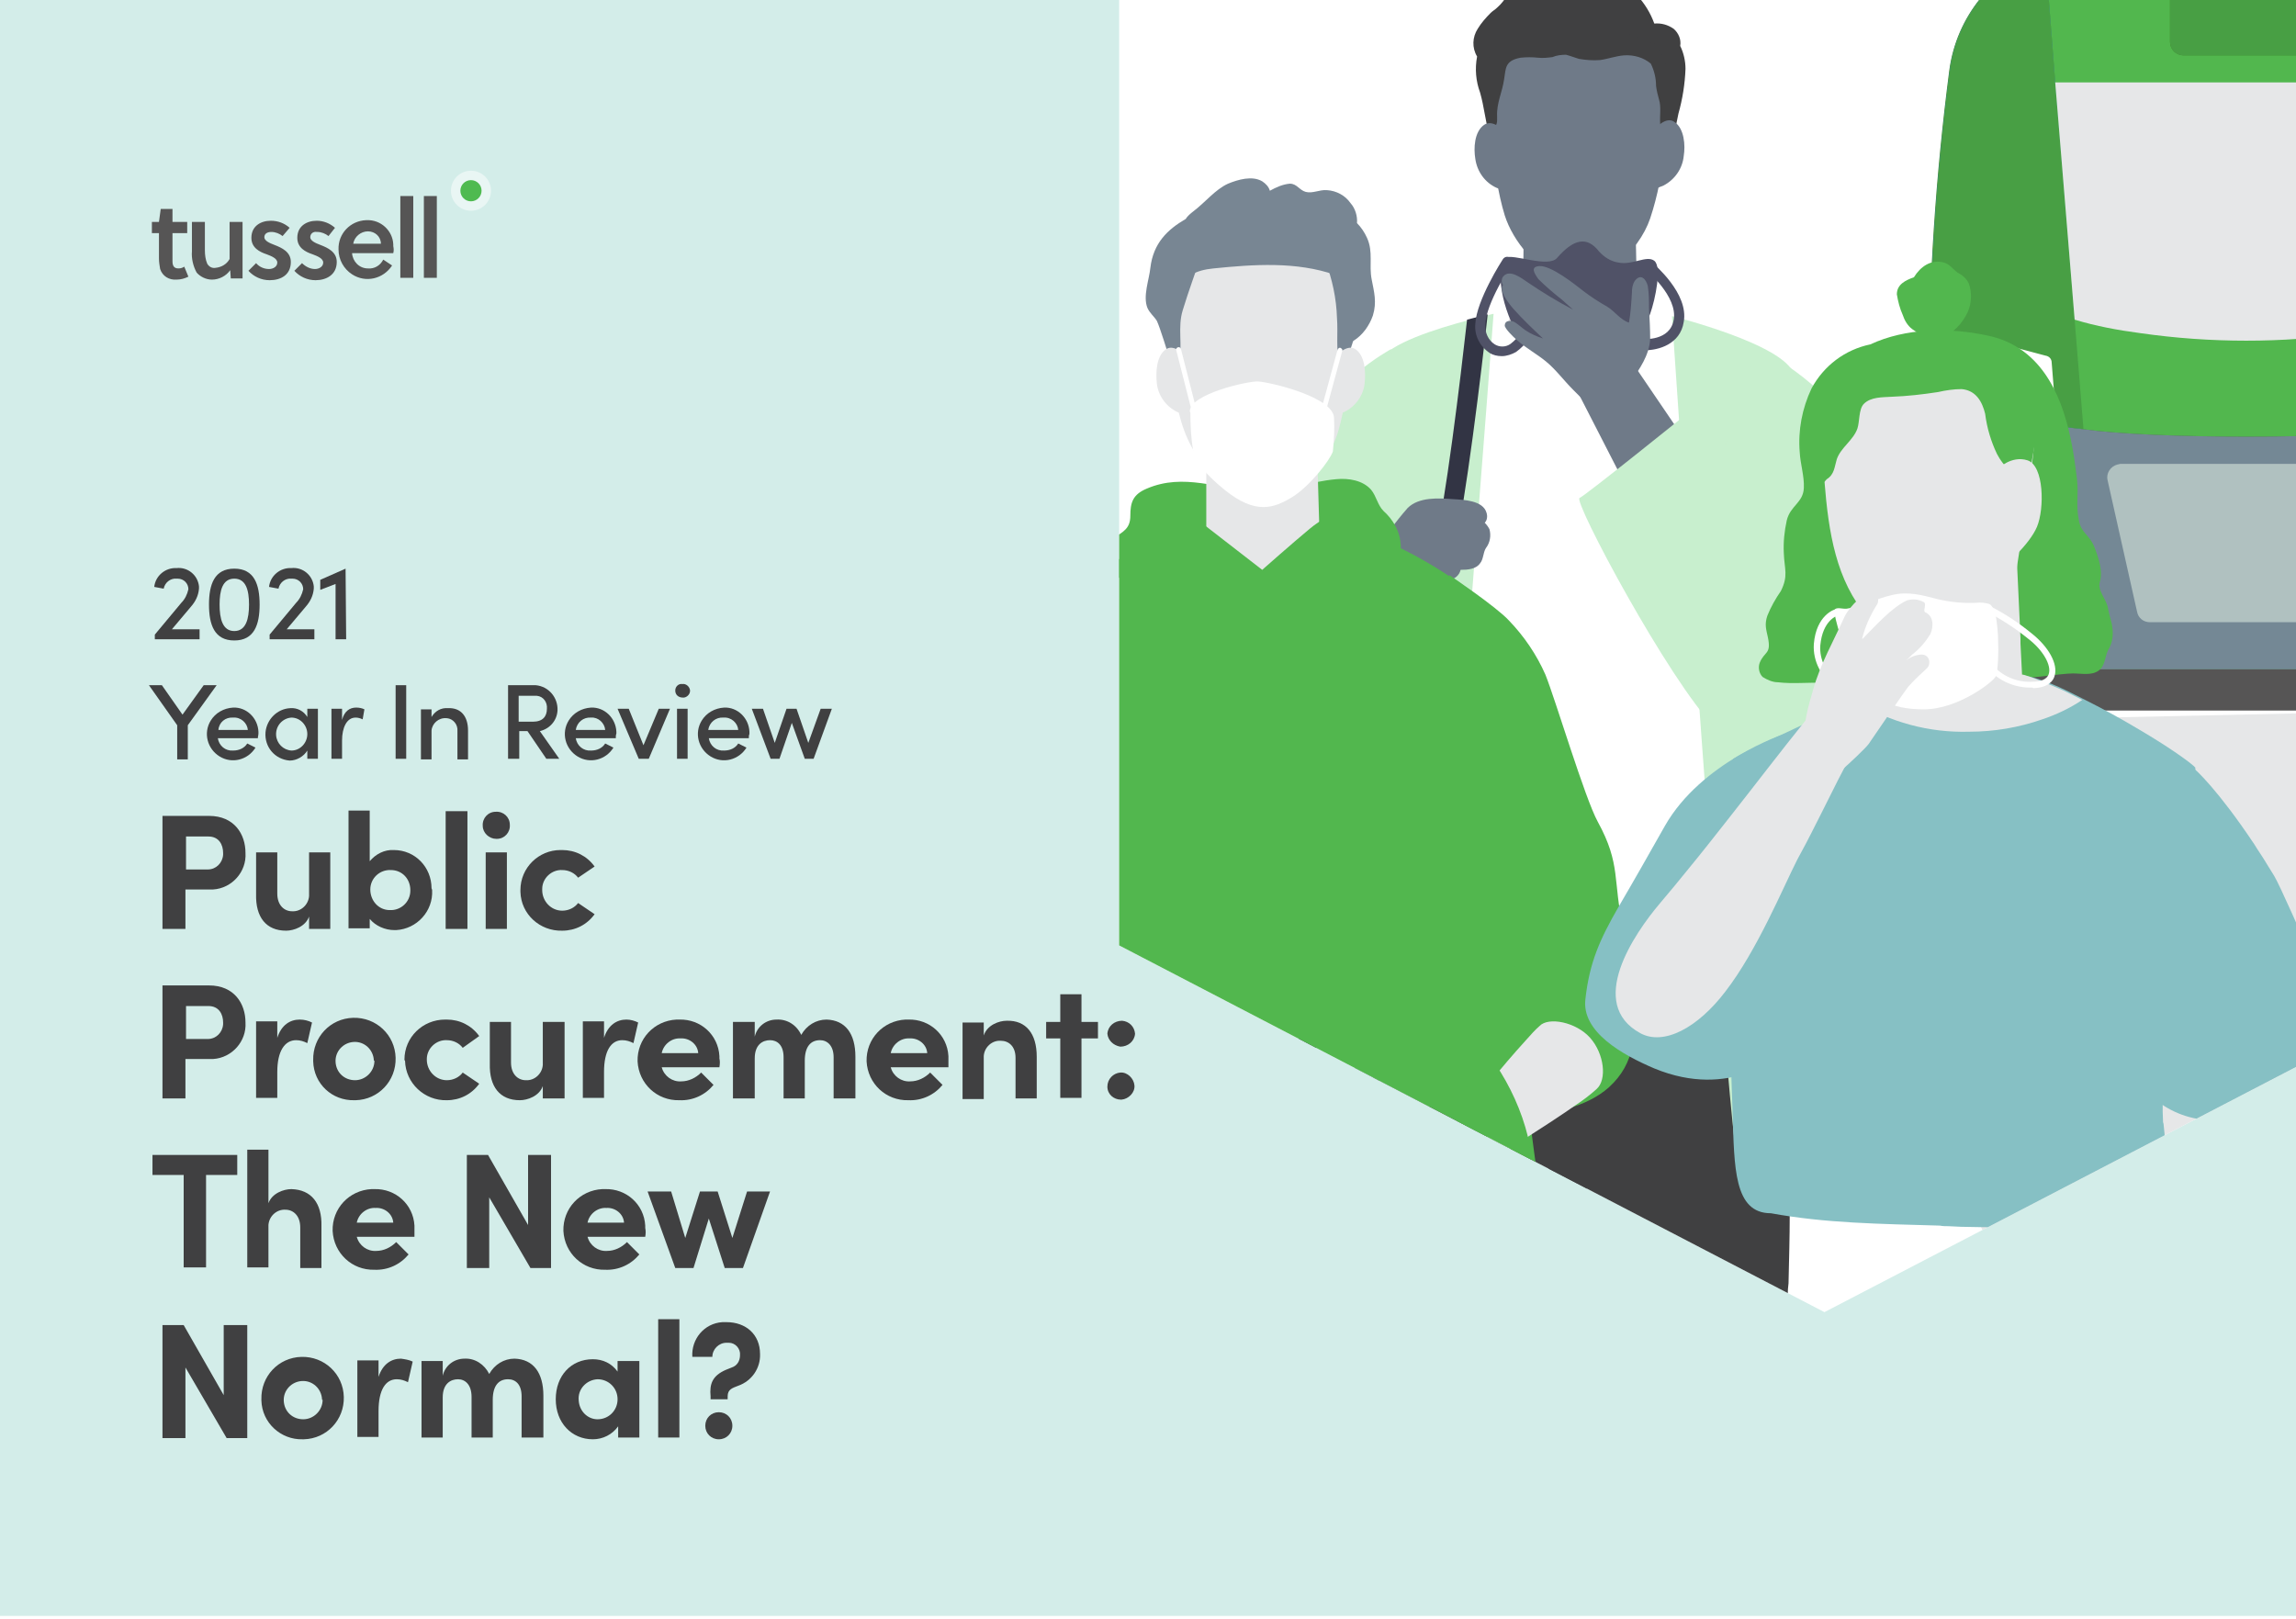 <?xml version="1.0" encoding="utf-8"?>
<!-- Generator: Adobe Illustrator 26.5.0, SVG Export Plug-In . SVG Version: 6.00 Build 0)  -->
<svg version="1.1" id="Layer_1" xmlns="http://www.w3.org/2000/svg" xmlns:xlink="http://www.w3.org/1999/xlink" x="0px" y="0px"
	 viewBox="0 0 390 275" style="enable-background:new 0 0 390 275;" xml:space="preserve">
<style type="text/css">
	.st0{fill:none;}
	.st1{fill:#799D73;}
	.st2{fill:#788693;}
	.st3{fill:#D3EDE9;}
	.st4{fill:#565555;}
	.st5{opacity:0.5;fill:#FFFFFF;enable-background:new    ;}
	.st6{fill:#4FBA50;}
	.st7{fill:#FFFFFF;}
	.st8{fill:#404041;}
	.st9{clip-path:url(#SVGID_00000081630119525613358250000017958371570506730138_);}
	.st10{fill:#E6E7E8;}
	.st11{fill:#D2CEC9;}
	.st12{fill:#3A8424;}
	.st13{fill:#4090DC;}
	.st14{fill:#52B74E;}
	.st15{fill:#748895;}
	.st16{fill:#489F44;}
	.st17{fill:#B0C1C0;}
	.st18{fill:#6F7A88;}
	.st19{fill:#323444;}
	.st20{fill:#C8EFCE;}
	.st21{fill:#EBE5E5;}
	.st22{fill:#505267;}
	.st23{fill:url(#SVGID_00000131360997577819359320000016750890514719967159_);}
	.st24{fill:url(#SVGID_00000076592818403321522550000002358326500638498237_);}
	.st25{fill:url(#SVGID_00000025421434895715068670000015012762199955336351_);}
	.st26{fill:#D3765B;}
	.st27{fill:#86C0C4;}
	.st28{fill:url(#SVGID_00000013887423562554038190000011228841537740659382_);}
</style>
<pattern  y="275" width="61" height="60" patternUnits="userSpaceOnUse" id="New_Pattern_Swatch_2" viewBox="0 -60 61 60" style="overflow:visible;">
	<g>
		<rect y="-60" class="st0" width="61" height="60"/>
		<rect y="-60" class="st0" width="61" height="60"/>
		<rect y="-60" class="st1" width="61" height="60"/>
	</g>
</pattern>
<pattern  y="275" width="61" height="60" patternUnits="userSpaceOnUse" id="New_Pattern_Swatch_8" viewBox="0 -60 61 60" style="overflow:visible;">
	<g>
		<rect y="-60" class="st0" width="61" height="60"/>
		<rect y="-60" class="st0" width="61" height="60"/>
		<rect y="-60" class="st2" width="61" height="60"/>
	</g>
</pattern>
<rect x="0.2" class="st0" width="389.5" height="275"/>
<rect x="-16.3" y="-0.4" class="st0" width="485.9" height="274.9"/>
<rect x="-16.3" y="-0.4" class="st3" width="485.9" height="274.9"/>
<path class="st4" d="M31.8,39.6v-1.9h-2.5v-2.2h-2L27,37.7h-1.2v1.9H27v4.3c0,0.6,0.1,1.2,0.2,1.8c0.4,1.2,1.5,1.9,2.8,1.8
	c0.7,0,1.4-0.2,2-0.5l-0.7-1.7c-0.3,0.2-0.6,0.3-1,0.3c-0.7,0-1-0.4-1-1.2c0-0.3,0-0.5,0-0.8v-4L31.8,39.6z M41.2,47.2v-9.5H39V44
	c-0.5,0.9-1.4,1.4-2.4,1.5c-0.6,0.1-1.1-0.2-1.4-0.7c-0.3-0.7-0.4-1.5-0.4-2.3v-4.8h-2.2v5c-0.1,1.2,0.2,2.5,0.8,3.6
	C34,47,35,47.5,36,47.5c1.2,0,2.4-0.6,3.1-1.6l0.1,1.4H41.2z M49.2,38.7c-0.9-0.8-2-1.2-3.2-1.2c-1.7,0-3.3,0.9-3.3,2.9
	c0,1.7,1.4,2.4,2.6,2.8c0.8,0.3,1.8,0.7,1.8,1.4s-0.7,1.1-1.4,1.1c-0.9,0-1.7-0.4-2.2-1l-1.3,1.3c0.9,1,2.2,1.6,3.6,1.6
	c1.9,0,3.6-0.9,3.6-3.1c0-1.7-1.5-2.4-2.8-2.9c-0.8-0.3-1.7-0.7-1.7-1.3s0.5-0.9,1.2-0.9c0.7,0,1.4,0.3,1.9,0.7L49.2,38.7z
	 M56.9,38.7c-0.9-0.8-2-1.2-3.1-1.2c-1.7,0-3.3,0.9-3.3,2.9c0,1.7,1.4,2.4,2.6,2.8c0.8,0.3,1.8,0.7,1.8,1.4s-0.7,1.1-1.4,1.1
	c-0.8,0-1.6-0.4-2.2-1l-1.3,1.3c0.9,1,2.2,1.6,3.6,1.6c1.8,0,3.6-0.9,3.6-3.1c0-1.7-1.5-2.4-2.8-2.9c-0.8-0.3-1.7-0.7-1.7-1.3
	c0-0.6,0.5-1,1.1-0.9c0,0,0,0,0.1,0c0.7,0,1.4,0.3,1.9,0.7L56.9,38.7z M66.8,43h-7c0.1,1.4,1.2,2.6,2.7,2.6c1.1,0.1,2.1-0.5,2.6-1.5
	l1.5,1c-1.5,2.3-4.5,3-6.8,1.5c-1.4-0.9-2.3-2.5-2.3-4.2c-0.1-2.7,2-4.9,4.7-5c0,0,0.1,0,0.1,0c2.4-0.1,4.4,1.8,4.5,4.1
	c0,0.1,0,0.2,0,0.3C66.9,42.3,66.9,42.6,66.8,43z M64.7,41.4c0-1.2-1-2.1-2.2-2.1c-1.2,0-2.3,0.9-2.5,2.1H64.7z M70.2,33.3H68v13.9
	h2.2L70.2,33.3z M74.2,33.3H72v13.9h2.2L74.2,33.3z"/>
<circle class="st5" cx="80" cy="32.4" r="3.4"/>
<circle class="st6" cx="80" cy="32.4" r="1.8"/>
<polygon class="st7" points="309.9,-0.4 190.1,-0.9 190.1,160.6 309.9,222.9 429.7,160.6 429.7,-0.9 "/>
<rect x="-16.3" y="-0.4" class="st0" width="485.9" height="274.9"/>
<path class="st8" d="M29.2,106.9h4.7v1.7h-7.6v-0.8l4.5-5.4c0.6-0.6,1-1.4,1.2-2.3c0-1-0.8-1.8-1.8-1.8c-0.1,0-0.1,0-0.2,0
	c-1.1-0.1-2,0.7-2.2,1.7l-1.6-0.3c0.2-1.9,1.9-3.3,3.8-3.2c1.9-0.2,3.6,1.2,3.8,3.1c0,0.1,0,0.3,0,0.4c-0.1,1.2-0.6,2.2-1.4,3.1
	L29.2,106.9z"/>
<path class="st8" d="M35.5,102.7c0-3.4,0.9-6.1,4.3-6.1s4.3,2.7,4.3,6.1s-0.9,6.1-4.3,6.1S35.5,106.1,35.5,102.7z M42.3,102.7
	c0-2.4-0.5-4.4-2.5-4.4s-2.5,2-2.5,4.4s0.5,4.5,2.5,4.5S42.3,105.1,42.3,102.7z"/>
<path class="st8" d="M48.7,106.9h4.7v1.7h-7.6v-0.8l4.5-5.4c0.6-0.6,1-1.4,1.2-2.3c0-1-0.8-1.8-1.8-1.8c-0.1,0-0.1,0-0.2,0
	c-1.1-0.1-2,0.7-2.2,1.7l-1.6-0.3c0.2-1.9,1.9-3.3,3.8-3.2c1.9-0.2,3.6,1.2,3.8,3.1c0,0.1,0,0.3,0,0.4c-0.1,1.2-0.6,2.2-1.4,3.1
	L48.7,106.9z"/>
<path class="st8" d="M58.7,96.6L58.7,96.6l0.1,12H57v-9.4l-2.6,1v-1.7L58.7,96.6z"/>
<path class="st8" d="M34.6,116.4h2.2l-4.9,6.8v5.8h-1.8v-5.8l-4.8-6.8h2.2l3.5,5L34.6,116.4z"/>
<path class="st8" d="M43.8,125.4h-6.8c0.2,1.3,1.3,2.2,2.6,2.1c1,0,1.9-0.4,2.4-1.2l1.4,0.7c-1.3,2.1-4,2.8-6.1,1.5
	c-2.1-1.3-2.8-4-1.5-6.1c0.8-1.3,2.2-2.1,3.8-2.2c2.3-0.1,4.2,1.8,4.3,4.1c0,0.1,0,0.2,0,0.3C43.9,124.9,43.8,125.1,43.8,125.4z
	 M42.1,124c-0.1-1.2-1.2-2.2-2.5-2.1c-1.3-0.1-2.4,0.8-2.5,2.1H42.1z"/>
<path class="st8" d="M52.2,120.4H54v8.5h-1.8v-1.4c-0.6,1-1.8,1.7-3,1.7c-2.5-0.2-4.3-2.3-4.1-4.8c0.2-2.2,2-4,4.2-4.1
	c1.2-0.1,2.3,0.5,2.9,1.5L52.2,120.4z M52.2,124.7c0-1.5-1.2-2.8-2.7-2.8c-1.5,0.1-2.7,1.4-2.6,3c0.1,1.4,1.2,2.5,2.6,2.6
	C51,127.5,52.2,126.2,52.2,124.7C52.2,124.7,52.2,124.7,52.2,124.7L52.2,124.7z"/>
<path class="st8" d="M61.9,120.5l-0.3,1.7c-0.4-0.2-0.8-0.3-1.2-0.3c-1.5,0-2.3,1.7-2.3,3.9v3.1h-1.8v-8.5h1.8v1.9
	c0.4-1.5,1.3-2.1,2.4-2.1C61,120.2,61.5,120.3,61.9,120.5z"/>
<path class="st8" d="M67.2,128.9v-12.5H69v12.5H67.2z"/>
<path class="st8" d="M79.5,124.1v4.9h-1.8v-4.8c0.1-1.1-0.7-2.1-1.8-2.2c0,0-0.1,0-0.1,0c-1.3-0.1-2.4,0.9-2.5,2.1
	c0,0.1,0,0.2,0,0.3v4.6h-1.8v-8.5h1.8v1.3c0.6-1,1.6-1.6,2.8-1.5C78.3,120.2,79.5,121.7,79.5,124.1z"/>
<path class="st8" d="M92.8,128.9l-3.2-4.7h-1.4v4.7h-1.9v-12.5H91c2.2,0.2,3.8,2.1,3.7,4.3c-0.1,1.7-1.3,3.1-3,3.5l3.3,4.7H92.8z
	 M88.1,118.1v4.5h2.4c1.7,0,2.4-0.9,2.4-2.2c0.1-1.1-0.6-2.1-1.7-2.2c-0.1,0-0.2,0-0.3,0H88.1z"/>
<path class="st8" d="M104.6,125.4h-6.8c0.2,1.3,1.3,2.2,2.6,2.1c1,0,1.9-0.4,2.4-1.2l1.4,0.7c-1.3,2.1-4,2.8-6.1,1.5
	c-2.1-1.3-2.8-4-1.5-6.1c0.8-1.3,2.2-2.1,3.8-2.2c2.3-0.1,4.2,1.8,4.3,4.1c0,0.1,0,0.2,0,0.3C104.6,124.9,104.6,125.1,104.6,125.4z
	 M102.8,124c-0.1-1.2-1.2-2.2-2.4-2.1c-1.3-0.1-2.4,0.8-2.6,2.1H102.8z"/>
<path class="st8" d="M111.9,120.4h1.9l-3.6,8.5h-1.7l-3.6-8.5h1.9l2.5,6.2L111.9,120.4z"/>
<path class="st8" d="M114.7,117.3c0-0.7,0.6-1.2,1.2-1.1c0,0,0,0,0,0c0.6-0.1,1.2,0.4,1.3,1c0.1,0.6-0.4,1.2-1,1.3
	c-0.1,0-0.1,0-0.2,0C115.2,118.5,114.7,118,114.7,117.3z M115,128.9v-8.5h1.8v8.5H115z"/>
<path class="st8" d="M127.2,125.4h-6.8c0.2,1.3,1.3,2.2,2.6,2.1c1,0,1.9-0.4,2.4-1.2l1.4,0.7c-1.3,2.1-4,2.8-6.1,1.5
	c-2.1-1.3-2.8-4-1.5-6.1c0.8-1.3,2.2-2.1,3.8-2.2c2.3-0.1,4.2,1.8,4.3,4.1c0,0.1,0,0.2,0,0.4C127.2,124.9,127.2,125.1,127.2,125.4z
	 M125.4,124c-0.1-1.2-1.2-2.2-2.5-2.1c-1.3-0.1-2.4,0.8-2.6,2.1H125.4z"/>
<path class="st8" d="M139.4,120.4h1.9l-3.1,8.5h-1.5l-2.2-6.1l-2.1,6.1h-1.5l-3.2-8.5h1.9l2,5.8l2-5.8h1.7l2,5.8L139.4,120.4z"/>
<path class="st8" d="M35.5,138.6c4.3,0,6.2,3.1,6.2,6.3c0.2,3.2-2.3,6-5.5,6.2c-0.2,0-0.5,0-0.7,0h-4v6.7h-3.9v-19.2H35.5z
	 M35.3,147.7c1.4,0,2.5-1.1,2.6-2.5c0-0.1,0-0.2,0-0.3c0-1.4-0.7-2.8-2.5-2.8h-3.8v5.6H35.3z"/>
<path class="st8" d="M52.5,144.8h3.6v13h-3.6v-2.1c-0.6,1.7-2.6,2.4-3.9,2.4c-3.4,0-5.2-2.3-5.1-6.2v-7.1h3.6v7c0,2,1.2,3,2.5,3
	c1.5,0.1,2.8-1.1,2.9-2.6c0-0.1,0-0.3,0-0.4V144.8z"/>
<path class="st8" d="M73.4,151.2c0.2,3.6-2.6,6.6-6.1,6.8c-0.1,0-0.2,0-0.3,0c-1.6,0-3.2-0.7-4.2-1.9v1.6h-3.6v-20h3.6v8.6
	c1-1.2,2.5-2,4.1-1.9c3.6,0,6.4,2.9,6.4,6.5C73.4,151.1,73.4,151.2,73.4,151.2z M69.7,151.2c0-1.9-1.4-3.4-3.3-3.4c0,0,0,0,0,0
	c-1.9-0.1-3.5,1.4-3.5,3.3s1.4,3.5,3.3,3.5c1.9,0.1,3.5-1.4,3.5-3.3C69.7,151.3,69.7,151.3,69.7,151.2z"/>
<path class="st8" d="M75.7,157.8v-20h3.7v20H75.7z"/>
<path class="st8" d="M82,140.3c-0.1-1.3,0.9-2.4,2.2-2.4c1.3-0.1,2.4,0.9,2.4,2.2c0.1,1.3-0.9,2.4-2.2,2.4c0,0-0.1,0-0.1,0
	C83.1,142.5,82,141.5,82,140.3z M82.5,157.8v-13h3.6v13H82.5z"/>
<path class="st8" d="M88.4,151.2c0-3.8,3.1-6.8,6.8-6.8c0.1,0,0.2,0,0.3,0c2.2,0,4.2,1,5.5,2.8l-2.8,1.9c-0.6-0.8-1.6-1.3-2.7-1.3
	c-1.8-0.1-3.4,1.4-3.4,3.2c0,0.1,0,0.1,0,0.2c0,1.9,1.5,3.5,3.4,3.5c1.1,0,2.1-0.5,2.7-1.3l2.8,1.9c-1.3,1.8-3.3,2.8-5.5,2.8
	c-3.8,0.1-7-2.8-7.1-6.6C88.4,151.4,88.4,151.3,88.4,151.2z"/>
<path class="st8" d="M35.5,167.4c4.3,0,6.2,3.1,6.2,6.3c0.2,3.2-2.3,6-5.5,6.2c-0.2,0-0.5,0-0.7,0h-4v6.7h-3.9v-19.2H35.5z
	 M35.3,176.5c1.4,0,2.5-1.1,2.6-2.5c0-0.1,0-0.2,0-0.3c0-1.4-0.7-2.8-2.5-2.8h-3.8v5.6H35.3z"/>
<path class="st8" d="M53,173.7l-0.8,3.5c-0.6-0.3-1.2-0.5-1.9-0.5c-1.9,0-3.2,1.8-3.2,5.4v4.4h-3.6v-13h3.6v2.8
	c0.7-2.2,2.2-3.1,3.8-3.1C51.7,173.2,52.4,173.4,53,173.7z"/>
<path class="st8" d="M53.2,180.1c-0.1-3.9,2.9-7.1,6.8-7.2s7.1,2.9,7.2,6.8s-2.9,7.1-6.8,7.2c-0.1,0-0.1,0-0.2,0
	c-3.8,0.1-6.9-2.8-7-6.6C53.2,180.2,53.2,180.2,53.2,180.1z M63.5,180.1c-0.1-1.8-1.6-3.2-3.4-3.1c-1.8,0.1-3.2,1.6-3.1,3.4
	c0.1,1.8,1.5,3.1,3.3,3.1c1.8,0,3.3-1.5,3.3-3.3C63.5,180.2,63.5,180.1,63.5,180.1z"/>
<path class="st8" d="M68.7,180c0-3.8,3.1-6.8,6.9-6.8c0.1,0,0.2,0,0.3,0c2.2,0,4.2,1,5.5,2.8l-2.8,2c-0.6-0.8-1.6-1.3-2.7-1.3
	c-1.8-0.1-3.4,1.4-3.4,3.2c0,0,0,0.1,0,0.1c0,1.9,1.5,3.5,3.4,3.5c1.1,0,2.1-0.5,2.7-1.3l2.8,1.9c-1.3,1.8-3.3,2.8-5.5,2.8
	c-3.8,0.1-7-2.9-7.1-6.7C68.7,180.1,68.7,180.1,68.7,180z"/>
<path class="st8" d="M92.2,173.6h3.7v13h-3.7v-2.1c-0.6,1.7-2.6,2.4-3.9,2.4c-3.4,0-5.2-2.3-5.1-6.2v-7.1h3.6v6.9c0,2,1.2,3,2.5,3
	c1.5,0.1,2.8-1.1,2.9-2.6c0-0.1,0-0.3,0-0.4L92.2,173.6z"/>
<path class="st8" d="M108.4,173.7l-0.8,3.5c-0.6-0.3-1.2-0.5-1.9-0.5c-1.9,0-3.1,1.8-3.1,5.4v4.4H99v-13h3.6v2.8
	c0.7-2.2,2.2-3.1,3.8-3.1C107.1,173.2,107.8,173.4,108.4,173.7z"/>
<path class="st8" d="M122.2,181.3h-9.8c0.4,1.5,1.8,2.5,3.3,2.4c1.3,0,2.5-0.6,3.4-1.5l2.1,2.1c-1.4,1.7-3.5,2.7-5.8,2.6
	c-3.8,0.1-6.9-2.8-7.1-6.6c-0.1-3.8,2.8-6.9,6.6-7.1c0.2,0,0.3,0,0.5,0c3.6-0.1,6.6,2.6,6.8,6.2c0,0.1,0,0.3,0,0.4
	C122.3,180.2,122.3,180.7,122.2,181.3z M118.6,178.9c-0.1-1.5-1.5-2.6-3-2.5c-1.5-0.1-2.9,1-3.2,2.5H118.6z"/>
<path class="st8" d="M145.3,179.5v7.1h-3.7v-7c0-2-1.1-2.9-2.3-2.9c-1.6,0-2.6,1.1-2.6,3.5v6.4h-3.6v-7c0-2.1-1.1-2.9-2.3-2.9
	s-2.6,0.7-2.6,3.1v6.8h-3.7v-13h3.7v2.5c0.4-1.7,1.9-2.9,3.7-2.9c1.8-0.1,3.4,0.9,4.2,2.6c0.9-1.6,2.5-2.6,4.3-2.6
	C143.6,173.3,145.3,175.6,145.3,179.5z"/>
<path class="st8" d="M161.1,181.3h-9.8c0.4,1.5,1.8,2.5,3.3,2.4c1.3,0,2.5-0.6,3.4-1.5l2.1,2.1c-1.4,1.7-3.5,2.7-5.8,2.6
	c-3.8,0.1-6.9-2.8-7.1-6.6c-0.1-3.8,2.8-6.9,6.6-7.1c0.2,0,0.3,0,0.5,0c3.6-0.1,6.6,2.6,6.8,6.2c0,0.1,0,0.3,0,0.4
	C161.1,180.2,161.1,180.7,161.1,181.3z M157.5,178.9c-0.1-1.5-1.5-2.6-3-2.5c-1.5-0.1-2.9,1-3.2,2.5H157.5z"/>
<path class="st8" d="M176.1,179.5v7.1h-3.6v-6.9c0-2-1.2-2.9-2.5-2.9c-1.5-0.1-2.8,1.1-2.9,2.6c0,0.2,0,0.3,0,0.5v6.8h-3.6v-13h3.6
	v2.2c0.6-1.8,2.6-2.5,3.9-2.5C174.3,173.3,176.1,175.6,176.1,179.5z"/>
<path class="st8" d="M186.5,173.6v2.8h-2.8v10.1h-3.6v-10.1h-2.4v-2.8h2.4v-4.7h3.6v4.7H186.5z"/>
<path class="st8" d="M188.1,175.6c0.1-1.3,1.2-2.2,2.5-2.2c1.2,0.1,2.1,1,2.2,2.2c-0.1,1.3-1.2,2.2-2.5,2.2
	C189.1,177.6,188.2,176.7,188.1,175.6z M188.1,184.6c0-1.3,1-2.3,2.2-2.4s2.3,1,2.4,2.2s-1,2.3-2.2,2.4c0,0,0,0-0.1,0
	C189.2,186.8,188.1,185.9,188.1,184.6C188.1,184.6,188.1,184.6,188.1,184.6L188.1,184.6z"/>
<path class="st8" d="M40.3,196.2v3.4H35v15.7h-3.8v-15.7h-5.3v-3.4H40.3z"/>
<path class="st8" d="M54.6,208.3v7.1H51v-6.9c0-2-1.2-3-2.5-3c-1.5-0.1-2.8,1.1-2.9,2.6c0,0.1,0,0.3,0,0.4v6.8H42v-20h3.6v9.1
	c0.6-1.7,2.6-2.4,3.9-2.4C52.9,202.1,54.7,204.4,54.6,208.3z"/>
<path class="st8" d="M70.4,210.1h-9.8c0.4,1.5,1.8,2.5,3.3,2.4c1.3,0,2.5-0.6,3.4-1.5l2.1,2.1c-1.4,1.7-3.5,2.7-5.8,2.6
	c-3.8,0.1-6.9-2.8-7.1-6.6c-0.1-3.8,2.8-6.9,6.6-7.1c0.2,0,0.3,0,0.5,0c3.6-0.1,6.6,2.6,6.8,6.2c0,0.1,0,0.3,0,0.4
	C70.4,209.1,70.4,209.5,70.4,210.1z M66.8,207.7c-0.1-1.5-1.5-2.6-3-2.5c-1.5-0.1-2.9,1-3.2,2.5H66.8z"/>
<path class="st8" d="M89.7,196.2h3.9v19.2h-3.5l-7-12v12h-3.8v-19.2h3.6l6.8,11.9V196.2z"/>
<path class="st8" d="M109.6,210.1h-9.8c0.4,1.5,1.8,2.5,3.3,2.4c1.3,0,2.5-0.6,3.4-1.5l2.1,2.1c-1.4,1.7-3.5,2.7-5.8,2.6
	c-3.8,0.1-6.9-2.8-7.1-6.6c-0.1-3.8,2.8-6.9,6.6-7.1c0.2,0,0.3,0,0.5,0c3.6-0.1,6.6,2.6,6.8,6.2c0,0.1,0,0.3,0,0.4
	C109.7,209.1,109.7,209.5,109.6,210.1z M106,207.7c-0.1-1.5-1.5-2.6-3-2.5c-1.5-0.1-2.9,1-3.2,2.5H106z"/>
<path class="st8" d="M126.9,202.4h3.9l-4.6,13h-3.1l-2.7-8.4l-2.6,8.4h-3.1l-4.7-13h4l2.4,7.9l2.5-7.9h3l2.5,7.9L126.9,202.4z"/>
<path class="st8" d="M38.1,225.1h3.9v19.2h-3.5l-7-12v12h-3.9v-19.2h3.6l6.8,11.9V225.1z"/>
<path class="st8" d="M44.4,237.7c-0.1-3.9,2.9-7.1,6.8-7.2s7.1,2.9,7.2,6.8s-2.9,7.1-6.8,7.2c-0.1,0-0.1,0-0.2,0
	c-3.7,0.1-6.9-2.8-7-6.6C44.4,237.9,44.4,237.8,44.4,237.7z M54.7,237.7c-0.1-1.8-1.6-3.2-3.4-3.1c-1.8,0.1-3.2,1.6-3.1,3.4
	c0.1,1.8,1.5,3.1,3.3,3.1c1.8,0,3.3-1.5,3.3-3.3C54.7,237.8,54.7,237.8,54.7,237.7z"/>
<path class="st8" d="M70.1,231.3l-0.8,3.5c-0.6-0.3-1.2-0.5-1.9-0.5c-1.9,0-3.1,1.8-3.1,5.4v4.4h-3.6v-13h3.6v2.8
	c0.7-2.2,2.2-3.1,3.8-3.1C68.8,230.9,69.5,231,70.1,231.3z"/>
<path class="st8" d="M92.3,237.1v7.1h-3.7v-7c0-2-1-2.9-2.3-2.9c-1.6,0-2.6,1.1-2.6,3.5v6.4h-3.6v-6.9c0-2.1-1.1-3-2.3-3
	s-2.6,0.7-2.6,3.1v6.8h-3.6v-13h3.6v2.5c0.4-1.7,1.9-2.9,3.7-2.9c1.8-0.1,3.4,1,4.2,2.6c0.9-1.6,2.5-2.6,4.3-2.6
	C90.6,230.9,92.3,233.2,92.3,237.1z"/>
<path class="st8" d="M105,231.2h3.6v13H105v-1.9c-1,1.4-2.6,2.2-4.3,2.2c-3.6,0-6.3-2.8-6.3-6.8s2.6-6.8,6.3-6.8
	c1.7,0,3.2,0.7,4.2,2.1V231.2z M104.9,237.7c0-1.9-1.5-3.4-3.4-3.4c-1.9,0.1-3.4,1.7-3.2,3.6c0.1,1.8,1.5,3.2,3.2,3.2
	C103.4,241.1,104.9,239.6,104.9,237.7L104.9,237.7z"/>
<path class="st8" d="M111.8,244.2v-20.1h3.6v20.1H111.8z"/>
<path class="st8" d="M120.7,237.8v-0.6c-0.2-2.1,0.3-3.5,2.6-4.5l1-0.4c0.9-0.3,1.4-1.1,1.4-2.1c0.1-1.1-0.8-2.1-1.9-2.1
	c-0.1,0-0.3,0-0.4,0c-1.3,0-2.4,1.1-2.4,2.4c0,0,0,0,0,0h-3.4c-0.2-3,2-5.7,5.1-5.9c0.2,0,0.5,0,0.7,0c3.3,0,5.7,2.1,5.7,5.4
	c0.1,2.4-1.4,4.6-3.7,5.4c-1,0.4-1.8,0.6-1.8,1.8v0.5H120.7z M119.8,242.2c0-1.3,1-2.3,2.3-2.3c1.3,0,2.3,1,2.3,2.3
	c0,1.3-1,2.3-2.3,2.3C120.8,244.5,119.8,243.5,119.8,242.2z"/>
<g>
	<defs>
		<polygon id="SVGID_1_" points="309.9,-0.4 190.1,-0.9 190.1,160.6 309.9,222.9 429.7,160.6 429.7,-0.9 		"/>
	</defs>
	<clipPath id="SVGID_00000150806046100337203880000017535389522625606584_">
		<use xlink:href="#SVGID_1_"  style="overflow:visible;"/>
	</clipPath>
	<g style="clip-path:url(#SVGID_00000150806046100337203880000017535389522625606584_);">
		<polygon class="st10" points="408,120.8 441.5,159.8 341.3,217.9 293.2,123.3 		"/>
		<polygon class="st11" points="357.4,112.6 284.2,182.7 296.2,196.2 361.7,112.6 		"/>
		<path class="st4" d="M426,120.7h-89c-0.9,0-1.6-0.7-1.6-1.6v0v-7.6l0,0h92.1l0,0v7.6C427.5,120,426.8,120.7,426,120.7L426,120.7
			L426,120.7z"/>
		<path class="st12" d="M331.1,12c1.2-9.2,7.5-16.9,16.2-20c13.2-3.3,55.1-3.3,68.3,0c2.9,1,5.7,2.6,8,4.7c4.5,3.9,7.4,9.4,8.2,15.3
			c2.3,17.7,3.5,35.6,3.5,53.5v0.2l-1.7,44.8c-0.1,1.8-1.5,3.2-3.3,3.2h-97.7c-1.8,0-3.2-1.4-3.3-3.2l-1.7-44.8v-0.2
			C327.6,47.6,328.8,29.7,331.1,12z M410.6,54.3L410.6,54.3L410.6,54.3z M352.3,54.3L352.3,54.3L352.3,54.3z"/>
		<path class="st13" d="M349.1,14l-1.7-22c-8.7,3.1-15,10.8-16.2,20c-2.3,17.7-3.5,35.6-3.5,53.5c0.1,0.4,0.3,0.8,0.5,1.1
			c0.8,1.6,8.1,4.5,25.7,6.3l-1.5-18.6L349.1,14z"/>
		<path class="st14" d="M415.6-8l-1.7,22l-3.2,40.3l-1.5,18.6c-11.9,1.7-43.6,1.7-55.4,0l-1.5-18.6L349.1,14l-1.7-22
			C360.5-11.3,402.4-11.3,415.6-8z M410.6,54.3L410.6,54.3L410.6,54.3z M352.4,54.3L352.4,54.3L352.4,54.3z"/>
		<path class="st12" d="M348.5,61.6l0.4,5c0.1,0.7-0.5,1.4-1.2,1.4c-0.1,0-0.2,0-0.4,0l-11.8-2.3c-0.6-0.1-1.1-0.7-1-1.3v-5.7
			c0-0.7,0.6-1.3,1.3-1.3c0.1,0,0.2,0,0.3,0l11.3,3C348.1,60.5,348.5,61,348.5,61.6z"/>
		<path class="st12" d="M381.5,78.8h21.3c1.3,0,2.3,1,2.3,2.2c0,0.2,0,0.4-0.1,0.5l-5,22.4c-0.2,1-1.1,1.8-2.2,1.8h-32.6
			c-1.1,0-2-0.7-2.2-1.8l-5-22.3c-0.3-1.2,0.5-2.4,1.7-2.7c0.2,0,0.3-0.1,0.5-0.1L381.5,78.8z"/>
		<path class="st12" d="M392.1,9.4h-21.2c-1.3,0-2.3-1-2.3-2.3v-7.6c0-1.3,1-2.3,2.3-2.3h21.2c1.3,0,2.3,1,2.3,2.3v7.6
			C394.3,8.4,393.3,9.4,392.1,9.4z"/>
		<path class="st15" d="M328.1,66.6c0.8,1.6,8.1,4.5,25.7,6.3c11.9,1.7,43.6,1.7,55.4,0c17.6-1.8,24.8-4.7,25.7-6.3
			c0.2-0.4,0.3-0.7,0.5-1.1v0.2l-1.7,44.8c-0.1,1.8-1.5,3.2-3.3,3.2h-97.7c-1.8,0-3.2-1.4-3.3-3.2l-1.7-44.8v-0.2
			C327.8,65.9,327.9,66.2,328.1,66.6z"/>
		<path class="st16" d="M349.1,14l-1.7-22c-8.7,3.1-15,10.8-16.2,20c-2.3,17.7-3.5,35.6-3.5,53.5c0.1,0.4,0.3,0.8,0.5,1.1
			c0.8,1.6,8.1,4.5,25.7,6.3l-1.5-18.6L349.1,14z"/>
		<path class="st10" d="M381.5,14h32.4l-3.2,40.3c-3.7,1.1-7.4,1.8-11.2,2.3c-11.9,1.7-24,1.7-35.9,0c-3.8-0.5-7.6-1.2-11.2-2.3
			L349.1,14H381.5z"/>
		<path class="st7" d="M348.5,61.6l0.4,5c0.1,0.7-0.5,1.4-1.2,1.4c-0.1,0-0.2,0-0.4,0l-11.8-2.3c-0.6-0.1-1.1-0.7-1-1.3v-5.7
			c0-0.7,0.6-1.3,1.3-1.3c0.1,0,0.2,0,0.3,0l11.3,3C348.1,60.5,348.5,61,348.5,61.6z"/>
		<path class="st17" d="M381.5,78.8h21.3c1.3,0,2.3,1,2.3,2.2c0,0.2,0,0.4-0.1,0.5l-5,22.4c-0.2,1-1.1,1.8-2.2,1.8h-32.6
			c-1.1,0-2-0.7-2.2-1.8l-5-22.3c-0.3-1.2,0.5-2.4,1.7-2.7c0.2,0,0.3-0.1,0.5-0.1L381.5,78.8z"/>
		<path class="st16" d="M392.1,9.4h-21.2c-1.3,0-2.3-1-2.3-2.3v-7.6c0-1.3,1-2.3,2.3-2.3h21.2c1.3,0,2.3,1,2.3,2.3v7.6
			C394.3,8.4,393.3,9.4,392.1,9.4z"/>
		<path class="st8" d="M251,4.9c0.6-1,1.4-1.9,2.2-2.7c0.4-0.4,0.7-0.5,1.1-0.9c0.7-0.6,1.3-1.4,1.8-2.2c1.9-2.7,4.9-2.7,7.6-1.7
			c2.5-2.6,6.5-2.8,9.8-1.4c3.5,1.5,6.2,4.4,7.5,8c1.2-0.1,2.3,0.2,3.3,0.9c0.8,0.7,1.3,1.8,1.1,2.9c0.6,1.2,0.9,2.6,0.9,3.9
			c-0.1,2.6-0.5,5.1-1.2,7.6c-0.6,3-1.2,5.9-1.8,8.8c0,0.2-0.3,0.4-0.5,0.3c-0.1,0-0.2-0.1-0.3-0.2c0,0-0.1,0.1-0.1,0.1
			c-4.8,1.1-9.5,0.2-14.3-0.1c-3.9-0.2-9.2,1.1-12.7-1.3c-1.3-1-2.1-2.3-2.4-3.9c-0.7-2.4-0.9-4.9-1.6-7.3c-0.7-1.9-0.9-4-0.5-6.1
			C250,8.1,250.1,6.3,251,4.9z"/>
		<path class="st18" d="M270,62.2c-2.1,0.4-4.3,0.8-6.4,1.3l-5-5.3l0.2-17.1l0.1-5.5l18.9,1.8l0.2,19.5l-5,4.8
			C272.1,61.9,271,62,270,62.2z"/>
		<path class="st18" d="M269.5,63.2l2.5-0.4l-4.8,4.6l-3-3.2C266,63.8,267.8,63.5,269.5,63.2z"/>
		<path class="st18" d="M258.9,35.6l18.9,1.8l0.2,11.4c-2,1.2-4.2,1.8-6.6,1.8c-2.7,0.1-5.1-0.2-7.3-1.7c-2-1.5-3.6-3.6-4.6-5.9
			c-0.2-0.6-0.5-1.2-0.7-1.8L258.9,35.6z"/>
		<path class="st18" d="M282.5,10.7c0.4,0.8,0.6,1.7,0.6,2.6c0.1,8-0.2,16-2.8,23.8c-1.9,5.6-8.3,11.8-14.7,10.1
			c-4.5-1.2-8.6-6.2-10-10.6c-2.3-7.5-2.5-17.2-2.6-25c-0.1-0.7,0-1.4,0.4-2c0.5-0.6,1.2-1.1,1.9-1.3c6.5-2.3,13.8-2,20.8-1.3
			C279.2,7.3,281.1,8.3,282.5,10.7z"/>
		<path class="st8" d="M252.3,14.3c0-1.6-0.1-3.9,1-5.3s3.3-1.7,5-2c2.9-0.4,5.8-0.5,8.7-1c4.1-0.6,9.9-0.9,13.7,1.3
			c4,2.3,3.3,14.4,3,14.7c-1,1-1.6,0.2-1.7-1c-0.1-1.4,0.2-2.8-0.2-4.1c-0.2-0.7-0.4-1.5-0.5-2.3c0-1.3-0.3-2.6-0.9-3.8
			c-1.2-1-2.8-1.5-4.5-1.4c-1.4,0.1-2.7,0.6-4.1,0.8c-1.2,0.1-2.4,0-3.6-0.2c-0.7-0.2-1.4-0.5-2.2-0.7c-0.8,0-1.6,0.1-2.3,0.4
			c-0.8,0.1-1.6,0.2-2.5,0.1c-0.9-0.1-1.9-0.1-2.9,0c-2.7,0.5-2.5,1.8-2.8,3.6c-0.3,2.2-1.3,4.1-1.2,6.3c0,1,0.1,1.5-0.7,2.1
			c-0.2,0.1-0.5,0.1-0.6-0.1c0,0,0-0.1-0.1-0.1C252.4,19.3,252.1,16.8,252.3,14.3z"/>
		<path class="st18" d="M255.4,22.2c0,0-1.8-2-3.3-1c-1.7,1.2-1.8,4-1.5,5.8c0.3,2.1,1.6,4,3.6,4.9c0.4,0.2,4.1,1.5,4,0.6
			C258.3,32.3,255.4,22.2,255.4,22.2z"/>
		<path class="st18" d="M281.2,21.8c0,0,1.8-2.1,3.2-1.1c1.7,1.1,1.9,4,1.6,5.8c-0.2,2.1-1.5,4-3.4,5c-0.4,0.2-4,1.6-4,0.8
			C278.6,32,281.2,21.8,281.2,21.8z"/>
		<path class="st19" d="M223.7,183.1c0,0-10.7-0.3-12.4,1.3s-4.5,42-4,42.6s12.8,2.3,16.9,1.1s18.1-13,18.1-13s-8.4-34.9-9-34.6
			S223.7,183.1,223.7,183.1z"/>
		<path class="st8" d="M269.1,159.2c0.1,2.8,0.2,9.8,0.2,17.3v0.8c0.1,10.2,0.1,21.1,0.3,23.4l0,0c0,0.2,0,0.5,0,0.9
			c0,3.6-0.9,11.9-2.4,20.9c0,0.3-0.1,0.6-0.1,0.9s-0.1,0.4-0.1,0.6c-0.7,4.4-1.6,8.9-2.6,13c-0.7,3-1.4,7.3-2,12.1
			c0,0.3-0.1,0.6-0.1,0.9c-0.8,6.5-1.5,13.8-2.1,20.6l-0.1,0.8c-0.5,5.8-0.9,11-1.2,14.6h-30.2c0.2-3.6,0.4-8.7,0.6-14.5
			c0-0.2,0-0.5,0-0.7l0,0c0.3-6.7,0.6-14.3,0.9-21.8v-0.9c0.3-7.4,0.6-14.6,0.8-20.9c0-0.3,0-0.6,0-0.9c0.2-4.9,0.3-9.2,0.3-12.2
			c0.1-4.9,0.2-9.5,0.5-13.9c0-0.3,0-0.6,0.1-0.9c0.5-9,1.4-16.8,2.3-23.4c0-0.2,0.1-0.5,0.1-0.7c1-7.6,2.5-15.1,4.5-22.5l0.9-0.5
			l0.8-0.4c6.1-3.3,26.3-13.9,28.2-13.3s0.5,10.8,0.3,17.9C269,157.4,269,158.4,269.1,159.2z"/>
		<path class="st8" d="M303.7,219c-0.2,7.4-0.5,16.2-0.9,25.1v0.8c-0.4,9.5-0.8,19-1.2,26.9c0,0.3,0,0.6,0,0.9
			c-0.3,5.5-0.5,10.1-0.6,13.4h-30.5c-0.1-3.3-0.4-7.9-0.6-13c0-0.3,0-0.6,0-0.9c-0.3-7-0.7-14.9-1-22c0-0.3,0-0.6,0-0.9
			c-0.4-8.8-0.7-16.2-0.9-19.1c-0.1-2.1-0.4-4.1-1-6.1l-0.2-0.6c-0.1-0.3-0.2-0.6-0.3-0.9c-1.4-4.1-3.2-8.1-3.4-17.2
			c0-0.9,0-1.9,0-3c0-0.3,0-0.6,0-1c-0.1-6.6-0.2-15.6-0.3-23.8c0-0.3,0-0.6,0-0.9c-0.1-10.8-0.2-19.9-0.2-19.9l6.5-0.6l6-0.6
			l0.8-0.1l19.8-1.9l0.9-0.1l5.5-0.5c0,0,0.5,8.5,1,19.5c0,0.3,0,0.6,0,0.9c0.3,7.4,0.6,15.8,0.8,23.7c0,0.3,0,0.6,0,0.9
			c0.1,3.1,0.1,6.1,0.1,8.9c0,3-0.1,6.8-0.2,11.1L303.7,219z"/>
		<path class="st8" d="M285.4,151.9c0.5,6.4,0.8,12.9,1,19.4c0,0.2-0.3,0.4-0.5,0.4c-0.2,0-0.3-0.2-0.4-0.4
			c-0.2-6.5-0.5-12.9-1-19.4C284.5,151.4,285.3,151.4,285.4,151.9z"/>
		<path class="st8" d="M250.4,155.2V173c0,0.2-0.2,0.4-0.4,0.4c-0.2,0-0.4-0.2-0.4-0.4v-17.8c0-0.2,0.2-0.4,0.4-0.4
			C250.3,154.8,250.4,155,250.4,155.2z"/>
		<path class="st7" d="M269.5,63.2c2.1-0.3,4.1-0.7,6.2-1.1c-3.5,3.8-7.6,8.1-7.6,8.1s-2.2-2.7-4.8-5.7
			C265.3,64,267.4,63.5,269.5,63.2z"/>
		<path class="st7" d="M276.7,60.9c-2.2,0.5-4.4,0.9-6.7,1.3c-2.5,0.4-4.9,1-7.4,1.5c-3.4-4.1-7.1-8.7-7-8.8s2.2-5.4,2.9-5.4
			s9.3,4.2,9.8,4.2s9.3-4.4,10.2-3.9s2,6.3,1.8,7.1C279.2,58.2,278,59.6,276.7,60.9z"/>
		<path class="st7" d="M253.6,53.4l4.9-1l13,5.7l7.3-5.4l3.8,1c0,0,18.1,85.4,18.4,91.2s1.8,8.9,0.1,10.9s-23,2.2-34.3,2.7
			s-29.1,1-30.5-0.7S253.6,53.4,253.6,53.4z"/>
		<path class="st20" d="M284,53.7c0,0,9.7,144.7,11.6,146.2s17.5,0.2,20-2.2s-9.5-129-10.9-134.1S284,53.7,284,53.7z"/>
		<polygon class="st18" points="285.9,74.3 277.4,61.8 268.1,66.8 278,86.1 		"/>
		<path class="st20" d="M220.4,195.2c1.5,3,18.2,4,20.4,4s2.3-23.7,3.7-33.1s9.2-112.8,9.2-112.8l-0.8,0.2c-0.8,0.2-2,0.5-3.5,0.9
			c-5.3,1.4-13.6,4-14.9,6.8c-1.5,3.1-9.4,75.1-12.7,112.3c-0.5,5.7-0.9,10.6-1.1,14.3C220.2,192.1,220.1,194.8,220.4,195.2z"/>
		<path class="st19" d="M215.8,190.8l3.2,1.1c0-0.1,0.6-1.5,1.4-4.2c4.1-12.1,16.3-49.1,26.3-92.4c2.3-10.1,5-32.7,6-41.9
			c-0.8,0.2-2,0.5-3.5,0.9c-1.1,9.8-3.6,30.8-5.8,40.2c-7.5,32.5-16.2,61.4-21.8,78.9C218.2,184.3,215.9,190.7,215.8,190.8z"/>
		<path class="st20" d="M236.3,59.3c0,0-11.2,6-16.1,16.9c-3.9,8.7-10.1,45.2-10.7,50.1s0.9,11.5,10,12.6s10.9,1.5,11.5,1.1
			s3.3-14.9,5.8-26.4S236.3,59.3,236.3,59.3z"/>
		<path class="st18" d="M233.4,94.1c1.7-2.8,3.6-5.4,5.7-7.8c1.9-1.9,5.3-1.7,7.8-1.5c1.7,0.1,5,0.2,5.6,2.3
			c0.2,0.6,0.1,1.3-0.3,1.7c0.3,0.3,0.6,0.7,0.8,1.1c0.3,1.1,0.1,2.3-0.6,3.2c-0.5,0.8-0.4,1.9-1,2.6c-0.7,1-2.1,1.1-3.3,1.1
			c-0.2,0.9-1,1.6-1.9,1.7c-1.3,0.2-2.2-0.2-3.6,0.5c-0.7,0.4-1.4,0.9-2,1.5c-1,0.8-2.1,1.5-3.3,2c-1.9,0.8-4.2,1-5.3-1.2
			S232.3,96.1,233.4,94.1z"/>
		<path class="st18" d="M224.1,121.6c4.5,1.4,7.6-2.7,8.2-4.3c0.3-0.7,1.6-4.8,3-8.9c0.4-1.3,0.9-2.6,1.3-3.8l2.1-6.4l-5.4-4
			l-0.4,0.5l-2.7,3.9c-3.4,5-8.6,12.4-9,13.4C220.7,113.3,219.6,120.2,224.1,121.6z"/>
		<path class="st21" d="M257.2,53.9l5.3,5.7c0.6,0.7,0.6,0.9,1.5,0.7s1.2-0.9,1.6-1.6c0.9-1,1.6-2.2,2.1-3.5c0-0.2,0.2-0.3,0.4-0.3
			c0,0,0,0,0,0c0.2-0.1,0.5-0.1,0.6,0.1c0,0,0,0,0,0c0.7,1.1,1.5,2.2,2.2,3.3c0.3,0.6,0.7,1.1,1.1,1.6c0.2,0.2,0.7,0.9,1.1,0.9
			c0.1,0,0.2-0.1,0.3-0.2c0.9-1,1.7-2,2.5-3c1.1-1.3,2.1-2.6,3-3.9c0.3-0.5,1.1,0,0.7,0.4c-1.1,1.5-2.2,3-3.4,4.4
			c-0.7,1.1-1.6,2.1-2.5,3l-1.4,0.3c-0.3-0.2-0.5-0.5-0.7-0.8c-1.2-1.7-2.3-3.4-3.4-5.1c-0.7,1.4-1.5,2.7-2.5,3.9
			c-0.5,0.7-1,2-2.1,2s-2.2-1.8-2.8-2.5l-4.5-4.8C256.2,54.1,256.8,53.5,257.2,53.9z"/>
		<path class="st21" d="M268.3,62.5c0-0.8-0.1-1.7-0.1-2.5c0-0.5,0.8-0.5,0.9,0c0,0.8,0.1,1.6,0.1,2.3L268.3,62.5z"/>
		<path class="st22" d="M255.7,43.8c1.2-0.8,7.3,1.8,8.8,0c2.7-3.1,5-3.8,7.1-1.1c0.9,1,2,1.7,3.3,1.9c2.4,0.5,4.8-1.3,6.1-0.3
			s0.2,6.5-0.7,9s-3.8,6.5-6.5,7.8c-3.5,1.9-7.7,1.8-11.2-0.1c-1.1-0.7-4.8-3.6-5.9-6.3C254.1,48.7,254.8,44.4,255.7,43.8z"/>
		<path class="st22" d="M255.1,60.5c0.8,0,1.7-0.3,2.4-0.7c1.7-1.2,2.9-3,3.5-5c0.1-0.5-0.2-0.9-0.6-1c-0.5-0.1-0.9,0.2-1,0.6
			c-0.5,1.6-1.5,3-2.8,4c-0.8,0.6-1.9,0.6-2.7,0.1c-1.1-0.7-1.7-2-1.6-3.4c0.1-3.6,4.4-10.1,4.4-10.1c0.3-0.4,0.2-0.9-0.2-1.2
			c-0.4-0.3-0.9-0.2-1.2,0.2c-0.2,0.3-4.5,7-4.7,11c-0.2,2,0.8,3.9,2.5,5C253.6,60.3,254.3,60.5,255.1,60.5z"/>
		<path class="st22" d="M279.4,59.5c2.3,0,6-1,6.6-4.8c0.9-4.9-5.1-9.8-5.3-10.1c-0.4-0.3-0.9-0.2-1.2,0.1c-0.3,0.4-0.2,0.9,0.1,1.2
			c0.1,0,5.4,4.5,4.7,8.4c-0.6,3.7-5.2,3.3-5.4,3.3c-0.5,0-0.9,0.3-0.9,0.8c0,0.5,0.3,0.9,0.8,0.9L279.4,59.5z"/>
		<path class="st21" d="M258.7,51.7c0.4,1.4,1.3,2.4,2.1,2.2s1.1-1.5,0.7-3s-1.4-2.4-2.1-2.2S258.3,50.2,258.7,51.7z"/>
		<polygon class="st21" points="259.4,48.7 258.6,48.9 260,54.1 260.8,53.9 261.1,51.6 		"/>
		<path class="st7" d="M257.9,51.9c0.4,1.4,1.4,2.4,2.1,2.2s1.1-1.5,0.7-3s-1.3-2.4-2.1-2.2S257.5,50.5,257.9,51.9z"/>
		<path class="st18" d="M277,64.9c-2.9,0.8-8.3,2.8-8.3,2.8l-1.5-1.5c-1.6-1.6-2.9-3.4-4.6-4.8c-1.6-1.3-3.3-2.2-4.9-3.6
			c-0.7-0.6-2.1-2-2.1-2.5c0-0.8,0.8-0.9,1.4-0.7s1.5,1.1,2.1,1.5c0.9,0.6,2,1.1,3,1.4c-1.7-1.6-3.4-3.2-5-5
			c-0.8-0.9-2.6-3.2-1.8-4.1c-0.3-0.4-0.3-1.1,0.1-1.5c1.1-1.2,3.1,0.4,4,1c2.5,1.7,5.1,3.3,7.8,4.7l-1.9-1.7
			c-1.4-1.1-2.8-2.3-4-3.5c-0.7-1-1.4-2.1,0.2-2.2c2-0.1,6,3.1,7.4,4.2c1.3,1,2.7,1.9,4.1,2.7c1.2,0.7,2.3,2.3,3.7,2.7
			c0.3-1.7,0.4-3.4,0.5-5.1c0-0.7,0.1-1.4,0.5-2c1-1.3,1.9-0.3,2.2,0.9c0.2,1.3,0.2,2.5,0.2,3.8c0.1,1.7,0.2,3.5,0.2,5.2
			C280.1,60.5,278.5,62.6,277,64.9z"/>
		<path class="st20" d="M286.4,70.4c0,0-17,13.7-18.1,14.2s15.1,30.9,23,39s17.2,11.8,25.5,4.4s2.6-44.9-1.9-54s-16.5-15-16.5-15
			l-6.1,19L286.4,70.4z"/>
		<path class="st10" d="M172.9,199.6c0.1,1.8-0.8,8.8-1.7,16.2c-1.2,9.5-2.6,19.4-2.6,19.4l-9.3,0.5c0,0,0-2.3-0.6-11.2
			c-0.2-3-0.5-7.2-0.7-11.4c-0.5-8.4-0.9-17.1-0.9-17.1l1.5-1h0.1c2.8-1.8,8.6-5.4,10.5-5.5c2.3-0.1,3.5,4.6,3.8,8.6
			C172.9,198.6,172.9,199.1,172.9,199.6z"/>
		<path class="st10" d="M162.7,263.4c0.4,0.7,1.5,3,2.7,2.5c0.7-0.3,0.7-1.2,0.6-2.1c0.1,0,0.2,0.1,0.3,0.1c1,0.2,1.3-0.8,1.1-1.6
			c-0.3-2.5-0.5-5.1-0.5-7.6c0-2.4,0-7.5,0.6-7.3s0.2,5.9,0.8,8.1c0.1,0.6,0.5,1.1,1,1.4c1.7,0.8,1.7-3.1,1.8-4
			c0.1-1.2-0.2-15.1-2.9-20.2c0,0,0-0.1-0.1-0.1c0,0,0-0.1-0.1-0.1c-0.1-0.2-0.3-0.3-0.5-0.2c0,0-0.1,0-0.1,0.1
			c-2.5-1.4-8.1,0.6-8.1,0.6s-0.5,4.7-0.5,7c0,2.8-0.2,5.6-0.1,8.4C158.9,253.6,160.3,258.7,162.7,263.4z"/>
		<path class="st14" d="M237,89.3c-0.5-0.9-1.2-1.8-2-2.5c-1-1-1.2-2.5-2.1-3.6c-1.4-1.6-3.8-2-5.9-1.8c-4.6,0.4-9,2.2-13.7,2
			c-6.4-0.3-12.2-3.1-18.5-0.4c-2.4,1-2.8,2.4-2.8,4.6s-1.2,2.7-2.8,3.8c-0.6,0.3-1.1,0.9-1.4,1.5c-0.1,0.2-0.1,0.4-0.1,0.7
			c-0.4,2.8,1.7,4.7,4.6,5.4c2,0.6,4.1,0.8,6.1,0.8c1,0,2-0.2,2.9-0.5c2.6,2.6,4.9,5.5,7.2,8.3l0.1,0.1c-3.2-0.7-5.6-3.1-7.9-5.2
			c-0.4-0.4-1.1,0.2-0.6,0.6c1.9,1.8,4.2,4.1,6.8,5.1c0.9,0.3,1.8,0.5,2.7,0.6c1.2,1.6,2.8,2.9,4.6,3.7c2.8,1,5.8,0,8.7,0.3
			c0.6,0.1,0.6-0.8,0-0.8c-3-0.3-6.3,0.9-9.1-0.6c-1.1-0.6-2.2-1.5-3-2.5c1.4,0,2.8-0.1,4.2-0.3c6.2-0.8,13.4-3,18.2-6.9
			C236.9,98.8,239.4,93.8,237,89.3z"/>
		<path class="st14" d="M244.3,159.4c2,8.9,4,17.7,5.9,26.6c0.2,1.3,0.3,2.6,0.2,3.9c2.9,0,5.8-0.2,8-0.4c5.1-0.2,11.1-1.4,14.9-4.8
			c4.6-4.2,4.5-9.2,4.4-14.8c-0.2-4.2-0.9-8.3-2-12.4c-1.8-7.9-0.3-10.6-4.3-17.9c-2.2-4-7.2-20.8-8.9-25c-1.5-3.4-3.6-6.5-6.2-9.2
			c-2.1-2.3-10.1-7.7-10.1-7.7s-5,10.4-5.6,15.6c-0.9,8.5-0.6,17,0.7,25.4C242.6,147.8,242.3,150.6,244.3,159.4z"/>
		<path class="st4" d="M255.9,309.7c0,0.3-0.1,0.6-0.1,0.9c-0.6,4.1-1,8.2-1.2,12.4c0,0.8,0,1.6,0.1,2.5h-29.4
			c-0.6-4.9-1.4-9.8-2.1-14.6c-1.1-8-1.5-16.5-4.1-24.2c-0.6-1.9-1.2-3.7-1.8-5.6l0,0c-1.7-5.2-3-10.6-3.7-16
			c-1.2-10.1-0.4-20.3,2.3-30.2c0.3-1,0.6-2.1,0.9-3.1l0,0c1-3.3,2.3-6.4,3.7-9.5c0.1-0.2,0.3-0.2,0.5-0.2c2.8,0.4,5.7,0.7,8.5,0.9
			c3.9,0.3,7.9,0.4,11.8,0.2h0.9c2.6-0.1,5.2-0.3,7.9-0.6c-0.3-0.4-0.4-0.8-0.4-1.3c0-0.1,0-0.2,0.1-0.3c0.2-0.2,0.4-0.2,0.6,0
			c0,0,0.1,0.1,0.1,0.1l0.4,0.7c0-0.5,3.7,2.1,3.1,2.1c0,0,0.2,3.4,0.4,8.8c0,0.3,0,0.6,0,1c0.6,11.6,1.5,31.1,2.2,45.8
			c0,0.3,0,0.6,0,0.9c0.1,2.4,0.2,4.7,0.3,6.8c0,0.3,0,0.6,0,0.8c0.1,2.6,0.2,4.9,0.3,6.7C257.3,299,256.6,304.4,255.9,309.7z"/>
		<path class="st4" d="M249.7,221.8c0,0.1,0,0.1,0,0.2c-0.1,0.2-0.4,0.3-0.6,0.2c-0.1-0.1-0.2-0.2-0.2-0.4c0-2.9-4.9-2.7-7.7-2.6
			h-0.9h-0.4c-3,0-6,0.1-9,0.2h-0.7c-0.2,1.1-0.5,2.3-0.8,3.4c-1.4,5.7-3.4,11.3-5.2,16.9c-2.6,8.2-4.6,16.6-6.2,25
			c-0.7,3.4-1.1,6.8-1.1,10.3c0,0.7,0,1.5,0.1,2.2c0,0.3,0,0.6,0,0.9c0.1,1,0.1,2,0.2,3c0.3,3.3,0.2,6.7-0.2,10
			c-0.6,4.2-1,8.4-1.1,12.6c0.2,4.5,0.1,9-0.1,13.5c-0.3,2.8-0.8,5.5-1.5,8.2h-29.2c-0.4-4.7-1.1-9.3-1.9-13.9
			c-1.3-7.6-2.6-15.2-2.4-22.9c0.1-4.2,0.5-8.5-0.5-12.6c-0.9-3.6-2.1-6.9-2.1-10.7s0.6-7.7,0.6-11.6c0-4.1-0.5-8.3-1.2-12.4
			c-0.1-0.7-0.2-1.4-0.3-2.1c0-0.4-0.1-0.7-0.1-1.1c-0.4-5.5-0.4-11.1-0.2-16.6c-0.3,0-0.7,0-1-0.1c-0.5-0.1-0.6-0.9,0-0.9
			c0.4,0,0.7,0.1,1.1,0.1c0-0.7,0.1-1.4,0.1-2.1c0.1-0.5,0.9-0.5,0.9,0c-0.1,0.7-0.1,1.4-0.1,2.1c2.3,0.2,4.6,0.3,6.8,0.3h0.9
			c10.6,0.2,20.4-0.8,31.4-1.6c4.2-0.3,8.4-0.6,12.6-0.8c0.4-2,0.6-4,0.8-6c0-0.5,0.9-0.5,0.9,0c-0.1,2-0.4,4-0.7,6
			c2.6-0.1,5.3-0.2,7.9-0.3c0.5,0,1.1,0,1.8-0.1h0.9c3.3-0.1,7.9-0.1,8.7,2.7C249.7,221.3,249.7,221.6,249.7,221.8z"/>
		<path class="st14" d="M261.3,201.1c0-0.3-0.1-0.7-0.1-1c-3.2-22.1-4.8-44.4-5-66.8c0-4.9-2.8-9.8-2.8-14.8c0-4.3,0.4-8.9-0.2-13.1
			c-0.5-3.6-4-5.5-7-7.5c-3.9-2.6-8-4.8-12.3-6.6c-8.5-3.5-18-5-27-2.8c-0.1-0.1-0.3-0.2-0.4-0.1c-6.5,2-12.8,4.7-18.8,7.8
			c-3.1,1.6-6.1,3.3-9,5.3c-2,1.3-3.9,2.9-4.8,5.1c-1.1,2.7-1,5.8-1,8.6c0,3.6,0.2,7.2,0.5,10.7c0.2,2.4,0.5,4.7,0.8,7.1
			c-0.7,4.3-1.8,8.5-2.6,12.8c-1.3,7-1.2,14-1.8,21c-0.6,6.8-0.6,13.7,0,20.5c0.3,3.4,0.9,6.9,1.1,10.3s1.1,5.1,1.1,8.5
			c0,8.7,4,21.2,4.4,21.2c13.8,1.3,22.7,0.3,36.6-0.1l20.8-0.7c7.1-0.2,21.2,0.1,21.2,0.1S262.2,209.5,261.3,201.1z"/>
		
			<pattern  id="SVGID_00000090281398467688221000000012749183188734145971_" xlink:href="#New_Pattern_Swatch_8" patternTransform="matrix(0.34 0 0 -0.34 -5282.27 -10088.08)">
		</pattern>
		<path style="fill:url(#SVGID_00000090281398467688221000000012749183188734145971_);" d="M233,47.5c-0.5-2.5,0.3-4.7-0.8-7.1
			c-0.4-0.9-1-1.8-1.7-2.5c0.1-1.2-0.3-2.5-1.1-3.4c-0.9-1.3-2.4-2.1-4-2.2c-1.3-0.1-2.4,0.6-3.6,0.3c-1.1-0.3-1.5-1.4-2.7-1.4
			c-1.2,0.1-2.3,0.6-3.4,1.2c-0.2-0.7-0.7-1.2-1.3-1.6c-1.7-1-4.1-0.3-5.8,0.4c-2.2,1-3.9,3.2-5.9,4.7c-0.5,0.4-1,0.8-1.3,1.3
			c-3.1,1.8-5.5,4.1-6,8.3c-0.2,2-1.3,4.8-0.5,6.8c0.4,0.9,1.1,1.4,1.6,2.2c0.5,1,2,5.9,2,5.9s11-0.7,16.8-0.8
			c4.5-0.1,10.5,0.9,14.6-1.7c1.6-1,2.7-2.6,3.3-4.3C233.9,51.3,233.4,49.6,233,47.5z"/>
		<polygon class="st10" points="224.3,96.4 215.8,105.6 204.9,95.3 204.9,75.8 223.7,73.9 223.8,79.4 		"/>
		<path class="st10" d="M199.9,49.4c-0.4,0.8-0.6,1.7-0.6,2.6c0,7.9-0.8,16.7,3.1,23.9c2.9,5.3,8,11.6,14.3,9.9
			c4.4-1.2,9.3-8.1,10.6-12.5c2.2-7.5,1.8-15.6,1.8-23.4c0.1-0.7-0.1-1.4-0.4-2c-0.5-0.6-1.2-1-1.9-1.2c-6.6-2.3-13.8-1.8-20.7-1.1
			C203.1,45.9,201.2,46.9,199.9,49.4z"/>
		
			<pattern  id="SVGID_00000005964619336158760630000008030440379665730464_" xlink:href="#New_Pattern_Swatch_8" patternTransform="matrix(0.34 0 0 -0.34 -5282.27 -10088.08)">
		</pattern>
		<path style="fill:url(#SVGID_00000005964619336158760630000008030440379665730464_);" d="M203.4,42.9c-0.2,0.5-0.3,0.9-0.5,1.4
			h-0.1c-3.3,3.7-5.1,8.5-4.9,13.4c0,0.1,0.1,0.3,0.2,0.3c0.3,1.3,0.5,3.6,1.7,3.9c0.2,0.1,0.5-0.1,0.5-0.3c0.6-3-0.3-6,0.6-8.9
			c1-3.3,2.2-6.5,3.3-9.8C204.4,42.6,203.5,42.4,203.4,42.9z"/>
		
			<pattern  id="SVGID_00000020385974105747024690000010792819497128246155_" xlink:href="#New_Pattern_Swatch_8" patternTransform="matrix(0.34 0 0 -0.34 -5282.27 -10088.08)">
		</pattern>
		<path style="fill:url(#SVGID_00000020385974105747024690000010792819497128246155_);" d="M230.3,50.3c-0.4-3.3-1.1-5.2-4.4-6.2
			c0-0.1-0.1-0.2-0.1-0.2c-0.2-0.5-1-0.1-0.7,0.4c1.2,3.1,1.9,6.4,2,9.7c0.2,2.6-0.2,5.2,0.4,7.8c0.1,0.2,0.3,0.4,0.5,0.3
			c0.1,0,0.2-0.1,0.2-0.2C230.2,58.3,230.9,54.3,230.3,50.3z"/>
		<path class="st10" d="M227,60.4c0,0,1.8-2,3.2-1.1c1.7,1.1,1.8,4,1.6,5.8c-0.2,2.1-1.6,4-3.5,4.9c-0.4,0.2-4,1.6-4,0.7
			C224.3,70.6,227,60.4,227,60.4z"/>
		<path class="st10" d="M201.3,60.4c0,0-1.8-2-3.2-1.1c-1.7,1.1-1.8,4-1.6,5.8c0.2,2.1,1.6,4,3.5,4.9c0.4,0.2,4,1.6,4,0.7
			C204,70.6,201.3,60.4,201.3,60.4z"/>
		<path class="st26" d="M208.7,74.7c2,0.4,4,0.6,6,0.6c2.1-0.1,5.6-0.5,5.6-0.5c-1.3,2-3.4,3.2-5.8,3.2
			C212.2,77.9,210,76.7,208.7,74.7z"/>
		<path class="st10" d="M271.2,185c-1.1,1-2.3,1.9-3.5,2.7c-5.3,3.7-13.7,8.9-13.7,8.9l-3.6-9.5c0,0,4.6-5.8,8.8-10.4
			c0.8-0.9,1.5-1.7,2.3-2.4c1.5-1.6,6.2-0.7,8.6,2S273,183.4,271.2,185z"/>
		<path class="st14" d="M154.7,194.4c0.9,3,2.3,9.8,2.3,9.8s3.5,0.3,7.1,0.8c4,0.5,10.6,2.6,12.9-1.5c1.4-2.5,2.1-5.5,3.2-8
			c0.4-1,0.9-1.9,1.4-2.9c0.6-5.5,1.1-11.1,1.6-16.6c0.9-9.9,1.5-19.8,1.9-29.8c0.3-9.5,0.9-19.2-0.4-28.7c-0.3-2.3-0.8-4.6-1.4-6.9
			c-0.6-1.9-1.1-4.2-2.4-5.8c-0.8-1-2-1.6-3.3-1.6l0.5-0.3c0.5-0.3,0-1-0.5-0.7c-4,2.3-6.1,6.2-7.9,10.1c-2.2,4.6-4.1,9.3-5.6,14.1
			c-1.7,5.3-3,10.6-3.9,16.1c-0.8,5.1-1.1,10.3-1.6,15.5c-0.6,5.7-2.3,10.8-4.2,16.2c-1.8,5.2-1.5,10.1-0.9,15.5
			C153.7,190.2,154.7,193.8,154.7,194.4z"/>
		<path class="st14" d="M259.1,191.5c-1.3-4.4-3.4-8.5-6.1-12.2c0.7-1,1.4-2,2.2-2.9c0.4-0.4-0.4-0.9-0.8-0.4
			c-0.7,0.8-1.3,1.7-1.9,2.6c-1.3-1.8-2.6-3.4-4.1-5.1c-0.4-0.4-1,0.2-0.6,0.6c1.5,1.7,2.9,3.4,4.2,5.2c-3,4.6-5.1,9.7-4.3,15.2
			c0.4,2.8,1.6,5.5,3.5,7.6c1.6,1.7,4.5,4,7.1,4c2.1,0,1.9-2.7,2-4.2C260.5,198.5,260.1,194.9,259.1,191.5z"/>
		<path class="st14" d="M202.4,87.5l12,9.3c0,0,5.2-4.6,8.1-7c1.8-1.5,3.9-2.6,6.2-3.2c0,0,8.4,4.7,8.3,5.1s-4,9.8-6.8,13.4
			s-7.3,8.5-16.2,7.8s-15-0.5-16.4-5.5s-3-4.9-1.1-8.6S202.4,87.5,202.4,87.5z"/>
		<path class="st7" d="M225.2,69.9c0,0.2-0.2,0.3-0.4,0.3h-0.1c-0.2-0.1-0.4-0.3-0.3-0.5l2.8-10.3c0.1-0.2,0.3-0.4,0.5-0.3
			c0.2,0.1,0.4,0.3,0.3,0.5l0,0"/>
		<path class="st7" d="M202.8,70c-0.2,0-0.4-0.1-0.4-0.3l-2.6-10.2c-0.1-0.2,0.1-0.5,0.3-0.5c0.2-0.1,0.5,0.1,0.5,0.3l2.6,10.2
			c0.1,0.2-0.1,0.5-0.3,0.5L202.8,70z"/>
		<path class="st7" d="M202.1,69.9c0-3,10-5.2,11.6-5.1c1.9,0.1,12.8,2.6,12.9,6.2c0.1,1.9,0,3.8-0.2,5.7c-0.5,1.5-4,6-7,7.8
			s-6.1,3-11.4-1.3s-5.3-6.5-5.3-6.5c-0.4-2.2-0.5-4.4-0.5-6.6L202.1,69.9z"/>
		<path class="st14" d="M358.1,103.5c-0.2-1.7-1.9-3.1-1.4-4.7c0.5-1.8-0.2-4-1-6c-0.9-2.1-2.2-2.2-2.6-4.5c-0.5-2.6,0-4.2-0.3-6.9
			c-0.3-2.4-0.6-4.7-1.1-7c-1.7-8-5.4-15.6-14.1-17.4c-6.5-1.4-13.9-1.3-19.9,1.5c-4.3,0.9-7.9,3.6-10,7.5c-1.6,3.4-2.3,7.1-2,10.8
			c0.1,2,0.8,4.1,0.7,6.1c-0.1,2.5-2.3,3-2.9,5.5c-0.4,1.8-0.6,3.7-0.5,5.6c0.1,2.7,0.8,3.8-0.5,6.4c-0.9,1.3-1.7,2.7-2.3,4.2
			c-0.5,1.5-0.2,2.3,0.1,3.7c0.6,2.9-0.6,2.3-1.4,4.3c-0.3,0.8-0.1,1.8,0.5,2.4c0.8,0.5,1.7,0.9,2.6,0.9c2.5,0.3,5.1,0,7.6,0.1
			s4.9,1.2,7.4,1.1c1.3-0.2,2.6-0.4,3.9-0.8c1.4-0.2,2.8-0.5,4.2-0.6c1.5,0.3,3,1.1,4.7,0.9c0.9-0.2,1.7-0.6,2.3-1.2
			c0.9-0.1,1.9-0.3,2.8-0.7c1.8-0.7,2.8-1.1,4.6-0.3c0.6,0.4,1.3,0.6,2,0.8c2,0.3,8.5-0.8,10.6-0.8c1.5,0,3.2,0.4,4.4-0.5
			c1.1-0.8,1-2.3,1.6-3.5c0.7-1.1,0.9-2.5,0.7-3.8C358.7,105.6,358.3,104.6,358.1,103.5z"/>
		<path class="st27" d="M281,181.5c13.1,5.4,21.1-2.4,22.1-2.3c4.1-10.8,2.7-18.1,2.7-19c0-1.2-2.8-35.5-2.8-35.5s-14,4.7-20.2,15.6
			c-2.6,4.6-5.2,9.2-7.9,13.8c-3.1,5.4-4.9,9.3-5.6,15.6C268.6,175.3,275.6,179.2,281,181.5z"/>
		
			<pattern  id="SVGID_00000026885036762434437310000016690658954990372794_" xlink:href="#New_Pattern_Swatch_2" patternTransform="matrix(0.25 0 0 -0.25 -6023.48 -9351.4)">
		</pattern>
		<path style="fill:url(#SVGID_00000026885036762434437310000016690658954990372794_);" d="M297.5,366.6h31.3
			c0.4-15.8,1.1-44.2,1.4-49.5l1.3-22.1v-1.4c1.5,10.3,7.3,30.2,8.3,35.8c2.1,12,5.8,28.1,7.9,37.3h32.9
			c-1.5-27.5-10.5-101.4-11.6-118.4c-0.7-10.6-3.9-30.2-6.7-38.4c-0.8-2.3-0.6-2-0.8-2.4c-0.2-0.6-60.8-1.2-60.8-1.2
			s-10.6,26-11.4,39.7c-1.8,31.3,3.5,69.4,5.2,98.1L297.5,366.6z"/>
		<path class="st10" d="M408,198.7l-10.4-23.9l-24.2-3.6l19.4,30.5c0,0,8.4,0.7,8.6,0.7S408,198.7,408,198.7z"/>
		<path class="st27" d="M379,190c5.7-0.9,18.9-1.5,23.3-5.3c-1.8-3.7-14-32.5-16-35.9c-0.4-0.7-0.9-1.4-1.3-2.1
			c-0.7-1.2-1.5-2.3-2.1-3.3c-6.2-9.3-10-12.7-10.3-12.9l0,0l-10.3,10.5l-3.3,3.4v32.3l2.7,4.4C364.8,187.8,371.9,191.4,379,190z"/>
		<path class="st10" d="M343.9,123.3l-8.3,5.8l-12.8-2.2l-0.5-11.3l-0.1-3.7v-1.2L322,107l-0.2-5.3c0,0,8.1-15.9,8.6-16.3
			s11.6-2.9,11.6-2.9l1.2,25.9v0.9L343.9,123.3z"/>
		<path class="st26" d="M322,107l0.3,8.5c1.8-0.7,3.5-1.4,5.1-2.3c4.8-2.5,8.4-6.8,10.2-11.9c-3.1,2-6.5,3.6-10,4.8
			C325.8,106.7,323.9,107,322,107z"/>
		<path class="st10" d="M345,80c-0.4,3.6-2.4,16.3-2.4,16.3s0.1,2.6-4,6.5c-4.5,4.2-15.2,9.2-21.4,2c-5.3-6.2-6.6-14.2-7.3-23.1
			c0-0.3-0.1-0.7-0.1-1.1s-0.1-0.9-0.1-1.4c-0.3-3.7-0.4-7.3-0.4-10.5c-0.1-2.2,27.5-10.7,36.2-1.4c0,0.2,0,0.5,0.1,0.7
			C345.8,72,345.6,76,345,80z"/>
		<path class="st14" d="M346.3,67.7c0-0.2,0-0.5-0.1-0.7c-8.6-9.3-37.5-1-37.4,1.1c0.1,3.2-0.3,7.5,0,11.2c0,0.4-0.1,3.5-0.1,3.8
			c0.5-0.5,1.1-1.1,1.6-1.7c1.3-0.8,1.3-2.1,1.7-3.4c0.7-2,2.8-3.2,3.5-5.2c0.4-1.2,0.2-3.3,1.1-4.2c1.2-1.2,3.2-1.1,4.7-1.2
			c2.7-0.1,5.3-0.4,7.9-0.8c1.3-0.3,2.7-0.5,4-0.5c2.4,0.2,3.5,2.1,4,4.2c0.3,2.4,1,4.7,2,6.8c0.9,1.8,3.9,5.6,5.7,2.6
			C345.5,75.8,346.6,71.3,346.3,67.7z"/>
		<path class="st10" d="M339.3,79.7c0,0,2.3-2.4,5.1-1.5s2.9,8.2,1.6,11.3s-5.7,6.8-5.7,6.8L339.3,79.7z"/>
		<path class="st14" d="M334.4,48.1c-0.4-0.8-1.1-1.4-1.9-1.8c-0.8-0.6-1.3-1.4-2.3-1.7c-2.2-0.6-4,0.7-5.1,2.5l0,0
			c-1.4,0.5-2.9,1.2-2.9,2.9c0.2,1.2,0.5,2.4,1,3.5c0.3,0.9,0.8,1.8,1.6,2.4c3.8,2.9,7.4,1.2,9.4-2.8
			C334.9,51.6,335,49.7,334.4,48.1z"/>
		<path class="st27" d="M371.4,146.4c-0.2,1.8-0.4,3.6-0.6,5.5c-1.7,14.5-3.8,32-3.4,38.2c0,0.3,0,0.6,0.1,0.8
			c2,17.4-5.9,16.5-5.9,16.5l-0.7,0.1c-0.6,0.1-1.8,0.2-3.2,0.3c-8.2,0.6-16.4,0.8-24.6,0.6l-2.1-0.1c-0.5,0-1,0-1.5-0.1
			c-10.3-0.3-19.4-0.4-28.7-2.1c-6.3,0-6.2-7.8-6.5-17c-0.5-15.8-1.3-36.6-1.1-40.7c0.4-10.9-0.2-15.4,1.2-19.5
			c1.8-1.1,3.8-2,5.7-2.9c4.6-2.2,9.3-4.4,14-6.5l1.2-0.6l0.6-0.3c1.5-0.7,5-2.2,6.6-2.6c1.1-0.3,7,0.6,9.6,0.4
			c3.9-0.3,7.8-0.8,11.7-1.6c0.5-0.1,3.7,0.8,7.2,2.5l2.8,1.4c3.2,1.6,6.5,3.4,9.5,5.2l2,1.2c4.1,2.5,7.1,4.7,7.6,5.3l0,0
			C373,131.2,372.3,137.8,371.4,146.4z"/>
		<path class="st10" d="M374.1,230.5c-0.4-0.8-0.8-1.6-1.3-2.4c-1.2-2.4-0.5-4.6-2.5-6.4c-1-0.9-2-2.3-3.3-1.9
			c-1.3,0.4-2.4,1-3.5,1.9c-2.6,2-4.9,3.4-5.3,5.8c-0.2,1.5,1.5,2.1,1.5,2.1s-3,2.6-1.9,4.4c0.3,0.4,0.9,0.6,1.2,0.9
			c0.2,0.3,0.4,0.5,0.6,0.8c0.7,0.8,1.7,1.2,2.8,1c1-0.2,2-0.7,2.8-1.3c0.1,0.9,0.9,1.6,1.8,1.6c0.9-0.1,1.8-0.4,2.5-1
			c0.7-0.5,1.4-1,2.1-1.5c0.7-0.5,1.4-1,2-1.6C374.3,232.1,374.5,231.3,374.1,230.5z"/>
		<path class="st10" d="M408.3,203.8c-1,4.4-19.4,15.9-29.3,21.9l-3.7,2.2c-1.6,1-2.6,1.5-2.6,1.5l-4.3-9.2c0,0,0.5-0.5,1.4-1.5
			s1.8-1.9,3-3.1c7.2-7.5,21.4-21.6,25.9-22.1C404.7,192.8,409.7,197.8,408.3,203.8z"/>
		<path class="st10" d="M350.7,117.4c-0.3-0.1-0.6-0.3-0.9-0.4l-1.4-0.6c-2.6-1.1-4.7-1.9-5-1.8c-1.6,0.5-5.7,0.8-11.6,1.3
			c-2.5,0.2-8.3-0.3-9.4,0c-0.9,0.3-1.7,0.6-2.5,1l0,0c-0.4,0.2-0.9,0.4-1.3,0.6l-2.8,1.3l-0.6,0.3c5.8,3.6,12.5,5.4,19.3,5.2
			c4.2,0,8.4-0.7,12.4-2.1c2.4-0.8,4.7-1.9,6.8-3.3L350.7,117.4z"/>
		<path class="st10" d="M293.5,139.2c4.5-5.7,8.9-11.5,13.5-17.2l8.3,4.7c0,0-1.4,2.3-6,11.6c-1.6,3.1-1.6,3.3-4,7.7
			c-2.4,4.7-6.8,15.4-12.2,22.4c-4.7,6.2-10.5,9.3-14.5,7.1c-9.1-5-1.1-16.8,3.4-22.1c1.6-1.9,3.2-3.8,4.8-5.8
			C289.1,144.8,291.3,142,293.5,139.2z"/>
		<path class="st7" d="M345.2,116.8c-2.9,0.1-5.7-1.1-7.6-3.3c-0.2-0.2-0.1-0.6,0.1-0.7c0.2-0.2,0.6-0.1,0.7,0.1l0,0
			c1.7,2,4.3,3.1,7,2.9c1,0,2.3-0.3,2.6-1.3c0.5-1.5-1-4.1-3.5-6c-2.2-1.8-4.6-3.3-7-4.6c-0.3-0.1-0.4-0.5-0.3-0.7
			c0.1-0.3,0.5-0.4,0.7-0.3c2.6,1.3,5,2.9,7.2,4.7c2.9,2.3,4.5,5.2,3.9,7.2c-0.2,0.8-1,2-3.6,2.1L345.2,116.8z"/>
		<path class="st7" d="M312.2,116.8c-0.1,0-0.2,0-0.3-0.1c-2.5-1.5-4-4.4-3.8-7.3c0.4-4.9,3.5-5.9,3.7-5.9c0.3-0.1,0.6,0.1,0.7,0.4
			c0,0,0,0,0,0c0.1,0.3-0.1,0.6-0.4,0.7c-0.1,0-2.5,0.8-2.9,5c-0.2,2.5,1.1,5,3.2,6.3c0.3,0.1,0.3,0.5,0.2,0.7c0,0,0,0,0,0
			C312.5,116.7,312.3,116.8,312.2,116.8z"/>
		<path class="st7" d="M337.9,102.6c-0.7-0.2-1.5-0.3-2.2-0.2c-2.2,0.1-4.3-0.1-6.5-0.6c-2.7-0.7-5.1-1.4-7.9-0.7
			c-2.6,0.6-5,1.9-7.6,2.3c-0.7,0.1-1.9-0.4-2.1,0.3s1.8,7.6,3.5,10.3c2.9,4.7,5.9,6.5,11.7,6.5s11.8-4.7,12.2-5.6s0.5-4.4,0.4-6
			c0-1.5-0.2-3-0.4-4.4C338.6,103.3,338.3,102.8,337.9,102.6z"/>
		<path class="st10" d="M327.9,107.7c0.6-1.4,0.5-3.1-0.9-3.7c-0.4-0.2,0.3-1.4-0.2-1.7c-0.9-0.5-1.9-0.6-2.9-0.3
			c-2.6,1.2-5.5,4.5-7.5,6.5h-0.1c0.5-2,1.3-3.8,2.4-5.6c0.5-0.6,0.4-1.5-0.1-2c-0.2-0.2-0.4-0.3-0.7-0.3c-0.9-0.3-3.7,2.3-4.6,4.2
			c-1.8,4-4.1,8-5.3,12.3c-0.8,2.8-1.9,6.2-1.3,9.1c0.3,1.6,1.9,1.8,3.3,2.2c2,0.7,1.5,3.8,3.2,2.1c0.8-0.7,3.6-3.3,4.2-4.1
			c0.9-1.3,6.2-9.1,6.7-9.7c0.8-0.9,1.7-1.8,2.6-2.6c0.4-0.4,1-0.8,1-1.4c0.1-0.7-0.3-1.4-1.1-1.5c-0.1,0-0.2,0-0.4,0
			c-0.9,0.1-1.7,0.4-2.4,1c0.3-0.3,0.7-0.7,1-1C326.1,110.2,327.1,109,327.9,107.7z"/>
	</g>
</g>
</svg>
